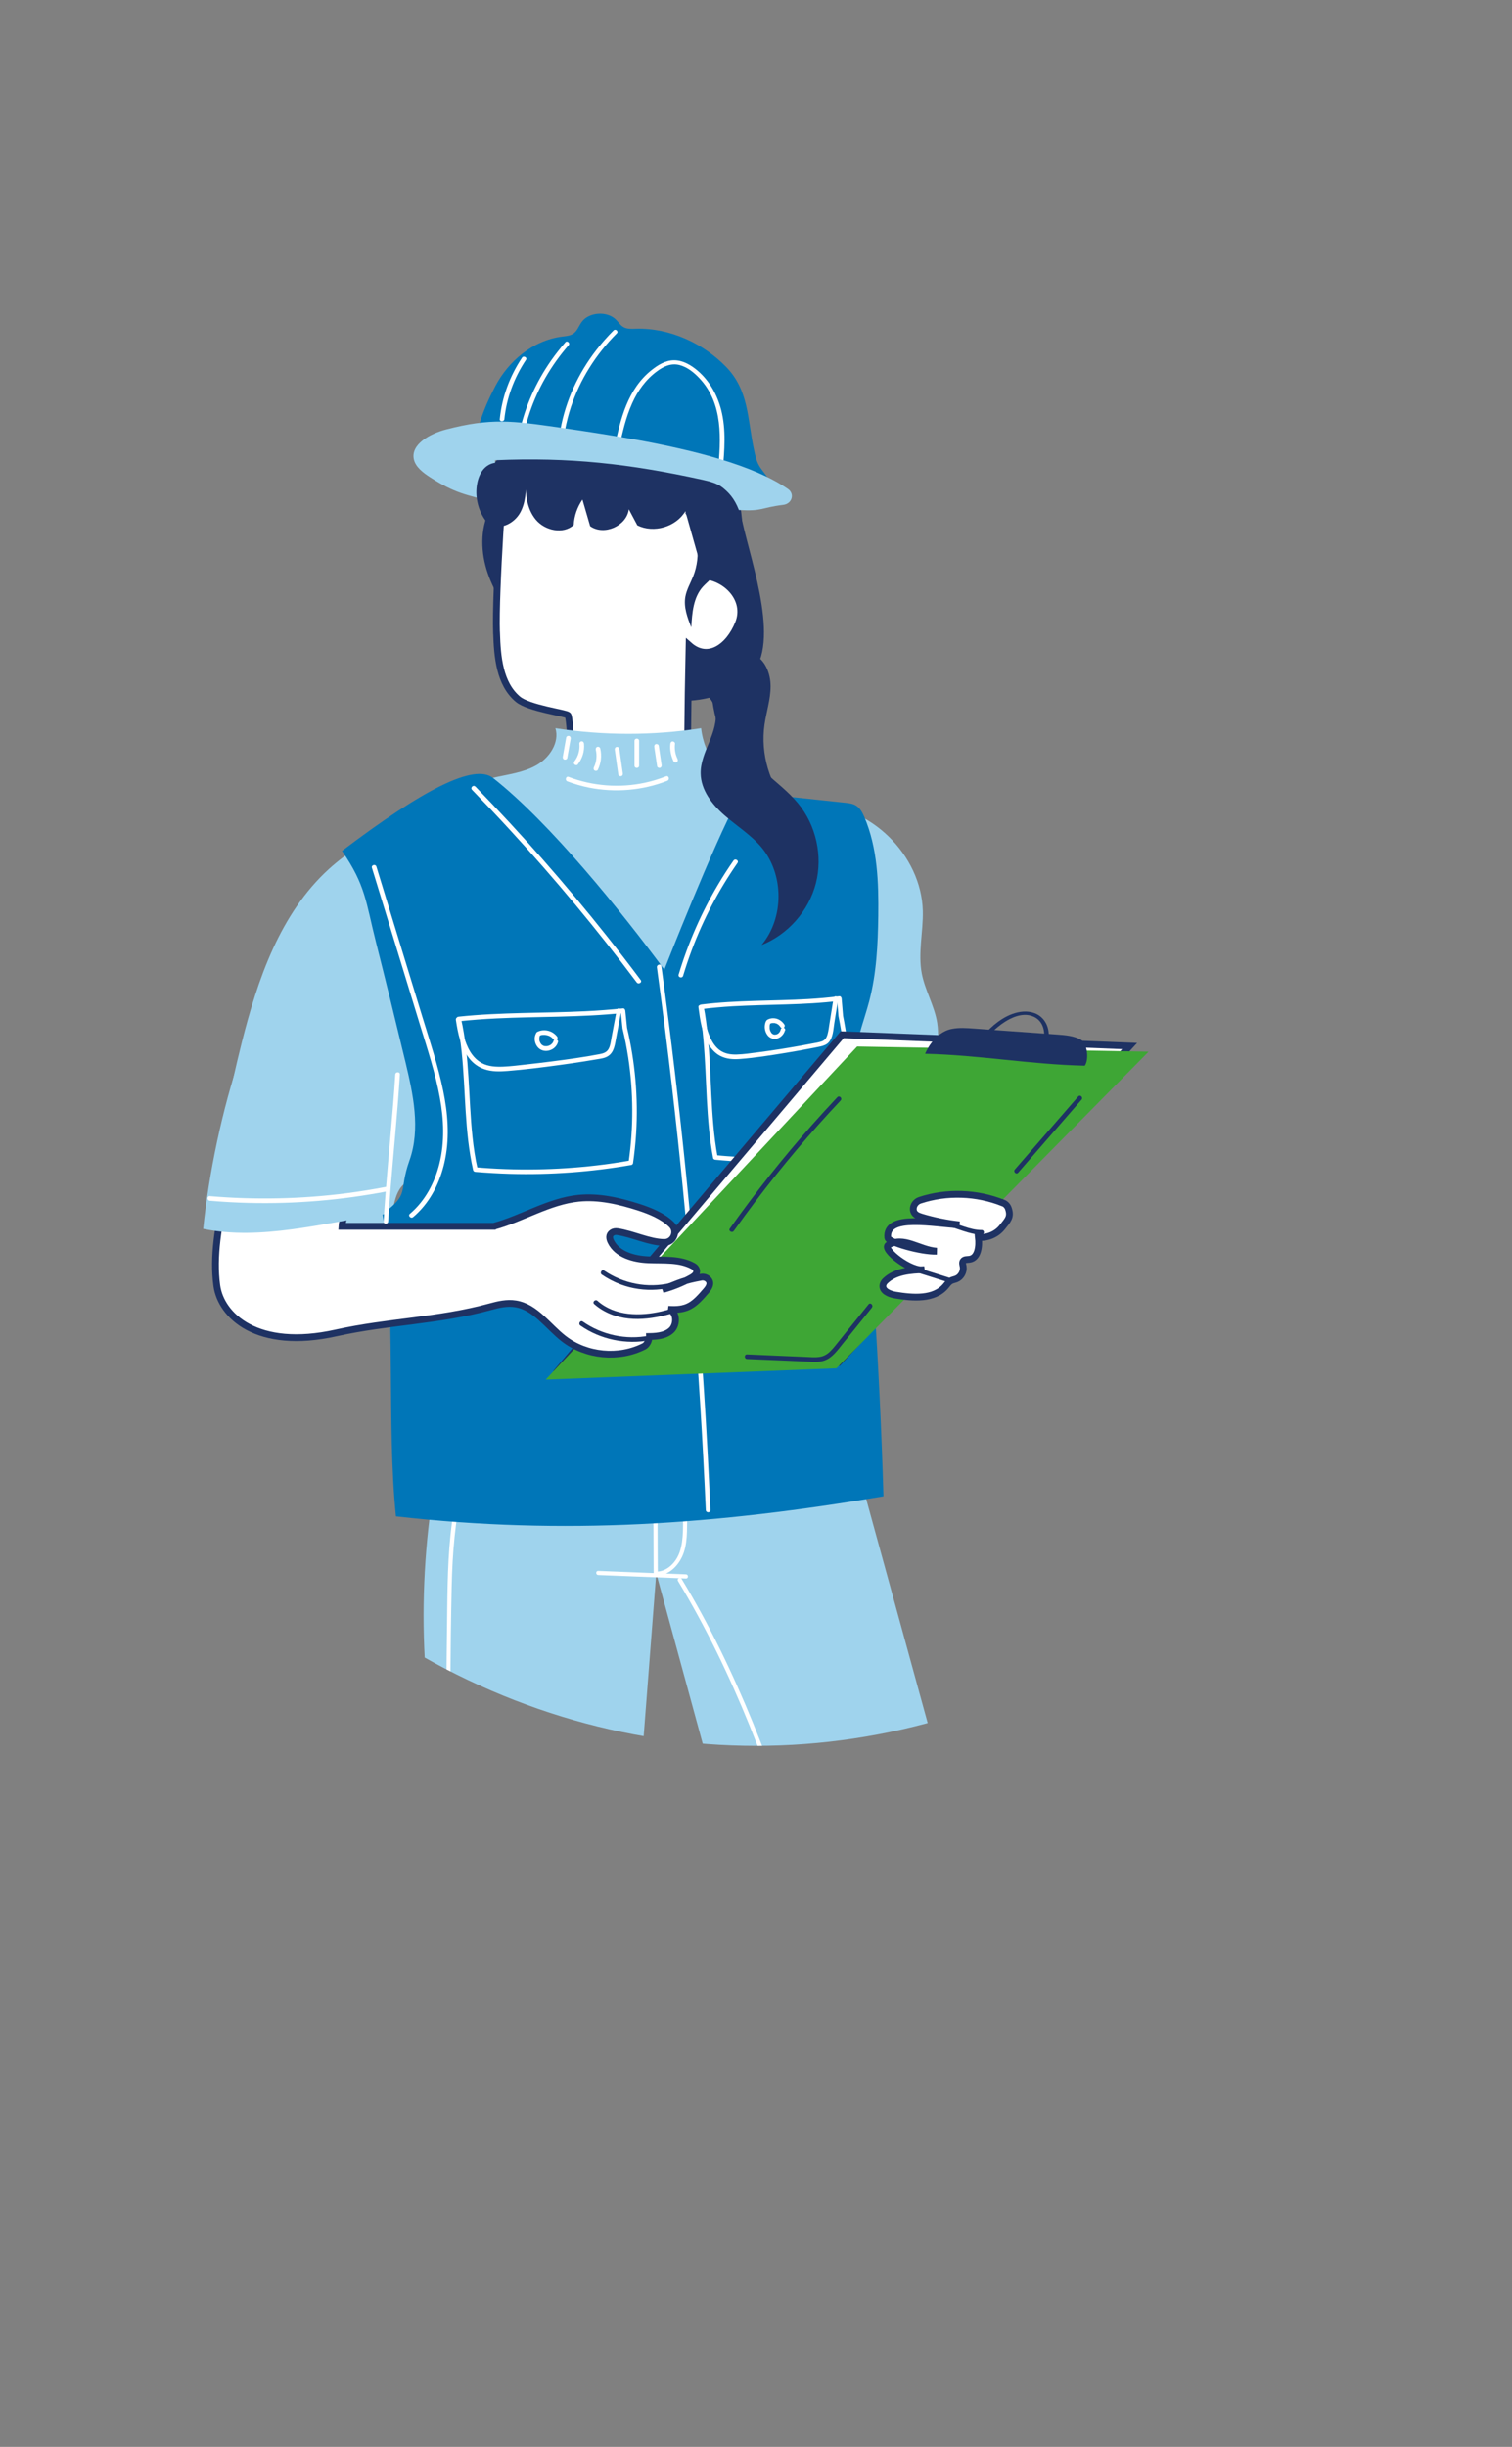 <?xml version="1.0" encoding="UTF-8"?> <svg xmlns="http://www.w3.org/2000/svg" xmlns:xlink="http://www.w3.org/1999/xlink" id="Layer_2" data-name="Layer 2" viewBox="0 0 223.31 361.12"><rect x="0" y="0" width="223.31" height="361.12" fill="#808080" stroke="none"/><defs><style> .cls-1, .cls-2 { fill: #fff; } .cls-3 { fill: #9fd3ed; } .cls-4 { fill: #3ea635; } .cls-5 { fill: #0076b8; } .cls-6 { fill: #1d3c49; } .cls-7 { fill: #b26016; } .cls-8 { clip-path: url(#clippath); } .cls-9 { fill: none; } .cls-2 { stroke: #1e3263; stroke-miterlimit: 10; } .cls-10 { fill: #1e3263; } </style><clipPath id="clippath"><ellipse class="cls-9" cx="111.65" cy="128.83" rx="111.65" ry="128.83"></ellipse></clipPath></defs><g id="_Слой_1" data-name="Слой 1"><g class="cls-8"><g><path class="cls-10" d="m72.3,75.26c-1.43,2.87-1.31,6.33-.26,9.37,1.04,3.03,2.93,5.7,4.96,8.19-1.67-5.83-2.2-11.98-1.55-18.01l-3.14.46Z"></path><path class="cls-3" d="m118.38,186.47l20.34,74.05c2.75,10,4.95,20.14,6.61,30.38l10.33,63.92-4.47,2.02c-4.41,1.99-9.11,3.26-13.92,3.74l-5.15.52-35.2-128.9-9.71,125.67-.69.25c-7.84,2.84-16.46,2.62-24.14-.62l-1.12-60.13c0-.18,1.58-50.8,1.57-51-1.18-17.1,1.52-34.24,7.35-50.36l2.85-7.88,24.12,1.23,21.25-2.91Z"></path><path class="cls-6" d="m108.54,201.1c-4.43.59-8.89.89-13.35.92-1.27,0-2.53,0-3.8-.05-.39-.01-.39-.62,0-.61,4.46.13,8.93-.01,13.38-.44,1.26-.12,2.52-.27,3.77-.43.16-.02.3.16.3.3,0,.18-.14.28-.3.3h0Z"></path><path class="cls-1" d="m101.61,202.05c-.03,4.6-.06,9.2-.08,13.8-.01,2.3-.03,4.6-.04,6.9,0,1.09,0,2.18-.03,3.27-.03,1.03-.13,2.07-.45,3.05-.59,1.81-2.14,3.52-4.17,3.48-.17,0-.3-.14-.3-.3-.02-3.82-.03-7.64-.05-11.47-.02-3.82-.04-7.64-.05-11.47,0-2.16-.02-4.33-.03-6.49,0-.39.61-.39.61,0,.02,3.82.04,7.64.05,11.47.02,3.82.03,7.64.05,11.47,0,2.16.02,4.33.03,6.49-.1-.1-.2-.2-.3-.3,1.72.03,3.04-1.42,3.55-2.94.32-.96.42-1.97.46-2.97.04-1.05.02-2.11.03-3.17.03-4.43.05-8.86.08-13.29.02-2.5.03-5.01.05-7.51,0-.39.61-.39.61,0h0Z"></path><path class="cls-1" d="m101.31,232.96c-4.32-.17-8.64-.34-12.96-.51-.39-.02-.39-.62,0-.61,4.32.17,8.64.34,12.96.51.39.02.39.62,0,.61h0Z"></path><path class="cls-6" d="m82.24,203.03c-2.08,3.88-5.28,7.15-9.1,9.33-1.07.61-2.19,1.13-3.34,1.57-.37.14-.53-.45-.16-.59,3.99-1.51,7.55-4.18,10.13-7.58.73-.96,1.38-1.98,1.95-3.04.19-.35.71-.04.53.31h0Z"></path><path class="cls-1" d="m72.54,205.53c-1.56,4.56-3.12,9.14-4.2,13.84-1.12,4.88-1.52,9.82-1.63,14.82-.21,9.44-.22,18.89-.24,28.34-.03,9.61,0,19.23.07,28.84.07,9.59.19,19.19.36,28.78.16,9.45.37,18.9.62,28.35.03,1.16.06,2.32.1,3.49.01.39-.6.39-.61,0-.27-9.45-.48-18.91-.66-28.37-.18-9.63-.31-19.26-.39-28.89-.08-9.67-.12-19.35-.11-29.03.01-9.41.07-18.83.2-28.24.06-4.86.16-9.74.97-14.54.8-4.81,2.23-9.48,3.77-14.1.39-1.16.78-2.31,1.17-3.46.13-.37.71-.21.59.16h0Z"></path><path class="cls-1" d="m100.67,233.02c4.1,6.78,7.55,13.93,10.54,21.26,3.08,7.55,5.67,15.3,7.98,23.11,2.36,8,4.44,16.07,6.42,24.17,1.97,8.04,3.85,16.1,5.82,24.14,1.93,7.85,3.95,15.68,6.27,23.42.28.93.56,1.86.85,2.79.12.38-.47.54-.59.16-2.38-7.65-4.43-15.39-6.37-23.16-2-8.02-3.87-16.06-5.82-24.09-1.96-8.08-3.98-16.14-6.27-24.13-2.24-7.83-4.73-15.6-7.68-23.2-2.89-7.45-6.23-14.73-10.21-21.66-.48-.84-.98-1.68-1.48-2.51-.2-.34.32-.64.53-.31h0Z"></path><path class="cls-10" d="m73.69,68.77c4.89-7.83,15.74-10.82,24.44-7.72,8.7,3.1,9.48,6.73,11.46,15.75,1.44,6.56,5.97,18.87.9,23.26-5.45,4.73-14.02,4.13-20.28.54-6.26-3.59-10.74-9.55-15.04-15.34l-1.47-16.5Z"></path><path class="cls-2" d="m73.34,93.4c.11,3.54.44,7.52,3.15,9.79,1.63,1.36,7.03,2.02,7.39,2.37.37.36.73,9.65.88,13.74.02.42.04.87.26,1.23.24.39.68.6,1.1.79,4.8,2.14,10.22,2.85,15.41,2.02-.05-9.37.03-18.75.24-28.12,2.81,2.49,5.91.24,7.3-3.25,1.4-3.49-1.8-6.9-5.56-7.04,1.04-4.28.09-8.69,0-13.1-10.85-1.83-18.04-2.74-29.04-2.7,0,0-1.35,17.93-1.14,24.26Z"></path><path class="cls-10" d="m104.02,85.37c-.93-3.31-1.87-6.61-2.8-9.92-1.39,2.32-4.66,3.28-7.09,2.08-.42-.79-.84-1.58-1.26-2.37-.32,2.47-3.67,3.94-5.71,2.49-.38-1.31-.76-2.62-1.14-3.92-.76,1.1-1.22,2.41-1.29,3.75-1.56,1.41-4.24.83-5.59-.78-1.35-1.61-1.61-3.88-1.41-5.97-.03,1.69-.09,3.47-.91,4.94-.83,1.48-2.7,2.52-4.25,1.84-3.15-3.2-1.03-9.09,2.89-11.27,3.93-2.18,8.72-1.77,13.19-1.29l11.93,1.28c1.99.21,4.1.47,5.69,1.7,1.82,1.41,2.56,3.8,2.96,6.07.72,4.15.65,8.44-.22,12.56-1.7-.92-3.71-1.24-5.62-.9l.65-.28Z"></path><path class="cls-5" d="m113.3,73.39c-2.76-2.89-5.24-3.76-9.44-4.43-11.14-1.76-23.28-4.63-34.04-1.55.48-3.94,1.46-6.84,3.34-10.43,1.89-3.59,5.44-6.73,9.86-7.3.54-.07,1.1-.11,1.55-.37.69-.4.9-1.2,1.36-1.81,1.07-1.44,3.73-1.62,5.03-.33.4.39.68.89,1.2,1.15.52.26,1.16.22,1.76.2,5.08-.14,10,2.21,13.32,5.63,3.33,3.42,3.15,7.6,4.08,12.04.18.83.33,1.68.74,2.44.44.81,1.17,1.49,1.56,2.32.39.83.53,1.99-.34,2.44h0Z"></path><path class="cls-1" d="m91.1,49.2c-3.11,3.11-5.44,6.83-6.77,10.84-.38,1.14-.67,2.3-.89,3.47-.07.39-.73.22-.66-.16.77-4.21,2.61-8.25,5.33-11.74.77-.99,1.61-1.94,2.51-2.84.29-.29.77.14.48.43h0Z"></path><path class="cls-1" d="m83.98,50.95c-2.58,2.96-4.54,6.35-5.75,9.95-.34,1.02-.63,2.05-.85,3.09-.08.38-.74.22-.66-.16.81-3.78,2.42-7.41,4.7-10.66.64-.91,1.34-1.79,2.08-2.65.27-.31.75.13.48.43h0Z"></path><path class="cls-1" d="m106.05,69.46c.41-4.59.81-9.87-2.75-13.63-.77-.82-1.75-1.64-2.93-1.95-1.26-.33-2.39.21-3.34.92-1.69,1.24-2.87,2.92-3.67,4.73-.94,2.09-1.44,4.32-1.91,6.53-.08.39-.74.22-.66-.16.84-3.99,1.88-8.46,5.44-11.28.93-.74,2.06-1.46,3.35-1.45,1.32.01,2.49.73,3.42,1.51,1.82,1.54,2.95,3.65,3.51,5.82.75,2.94.49,5.99.22,8.97-.04.39-.71.39-.68,0h0Z"></path><path class="cls-1" d="m77.69,53.1c-1.78,2.67-2.89,5.68-3.2,8.77-.04.39-.72.39-.68,0,.32-3.21,1.45-6.32,3.29-9.08.22-.34.81-.03.59.31h0Z"></path><path class="cls-3" d="m93.89,64.88c8.58,1.56,17.43,3.78,22.49,7.29,1.01.7.61,2.14-.65,2.33-3.52.44-3.05.97-6.6.77-.69-1.77-1.54-2.6-2.37-3.28-.83-.68-1.97-.95-3.08-1.2-10.68-2.34-19.59-3.35-30.57-2.87v6.19c-4.28-1.06-5.97-1.35-9.55-3.65-1.08-.69-2.18-1.53-2.44-2.67-.48-2.18,2.31-3.77,4.76-4.41,6.63-1.72,9.79-1.28,16.65-.3,3.46.5,7.37,1.08,11.35,1.8h0Z"></path><path class="cls-10" d="m101.11,75.59c2,2.67,2.49,6.39,1.26,9.48-.4,1-.96,1.94-1.15,3-.27,1.53.3,3.08.88,4.52.11-2.12.29-4.42,1.71-6,.42-.47.94-.85,1.33-1.35,1.13-1.44.97-3.47.66-5.27l-4.68-4.39Z"></path><path class="cls-10" d="m74.19,68.45c-.83-.37-1.85-.08-2.52.53-.67.61-1.03,1.5-1.2,2.39-.35,1.88.11,3.89,1.23,5.44.16.22.38.45.65.43.2-.01.36-.16.5-.3,1.56-1.58,2.51-3.73,2.64-5.94l-1.31-2.56Z"></path><path class="cls-3" d="m110.61,116.97c-3.81-1.61-6.62-5.39-7.06-9.5-7.12,1.11-14.4,1.1-21.52,0,.63,2.13-.89,4.39-2.83,5.48-1.94,1.09-4.21,1.34-6.38,1.84-5.54,1.29-10.5,4.29-15.36,7.25-3.09,1.88-6.21,3.79-8.89,6.22-7.2,6.56-10.54,16.29-12.9,25.74-1.84,7.35-3.27,14.8-4.6,22.26-.37,2.06-.13,5,1.96,5.21.57.06,1.17-.14,1.72.05.63.22.98.87,1.48,1.31.84.73,2.04.83,3.15.86,4.76.15,9.54-.12,14.26-.81.96-.14,1.97-.32,2.73-.92,1.98-1.54,1.32-4.87,2.91-6.81.58-.7,1.4-1.15,2.22-1.56,13.22-6.51,28.9-4.65,43.34-1.75,5.3,1.07,10.69,2.29,15.33,5.09,3.44,2.08,6.43,4.99,10.24,6.29,4.61,1.57,9.66.5,14.41-.57,1.51-.34,3.36-1.07,3.4-2.62.02-.61-.28-1.18-.57-1.72-2.46-4.55-4.92-9.1-7.38-13.65-.73-1.35-1.46-2.72-1.8-4.21-.68-3.09.43-6.33-.05-9.46-.39-2.53-1.8-4.8-2.28-7.31-.58-3.03.22-6.15.15-9.24-.21-8.28-7.78-15.67-16.06-15.69-2.65,0-5.53.6-7.8-.78l-1.81-1Z"></path><path class="cls-5" d="m98.12,143.11c-6.34-8.56-16.86-21.66-25.3-28.29-2.79-2.19-10.31,1.68-22.31,10.76,3.51,5.08,3.51,7.52,5.01,13.44,1.49,5.89,2.94,11.8,4.36,17.71,1.14,4.78,2.25,9.87.6,14.52-1.71,4.82.18,4.79-3.99,7.92,2.02,13.38.6,31.17,1.99,44.62,24.96,2.81,47.25,1.22,72-2.96-.58-19.55-1.88-39.08-3.9-58.53-.24-2.29-.49-4.6-.2-6.89.32-2.61,1.32-5.09,1.99-7.64,1.08-4.1,1.28-8.36,1.34-12.59.06-4.95-.1-10.03-2.06-14.61-.28-.65-.63-1.33-1.26-1.7-.47-.28-1.05-.34-1.6-.4-4.45-.47-8.91-.95-13.36-1.42-.57-.06-1.18-.11-1.68.16-.44.24-.69.69-.93,1.12-3.31,5.96-10.71,24.78-10.71,24.78Z"></path><path class="cls-1" d="m99.69,109.75c-.09.78.03,1.56.38,2.26.08.17.04.37-.12.47-.15.09-.39.04-.47-.12-.39-.81-.57-1.71-.47-2.6.02-.18.14-.34.34-.34.17,0,.36.16.34.34h0Z"></path><path class="cls-1" d="m97.29,110.05c.14.95.28,1.9.42,2.85.03.18-.05.37-.24.42-.16.04-.39-.05-.42-.24-.14-.95-.28-1.9-.42-2.85-.03-.18.05-.37.24-.42.16-.04.39.06.42.24h0Z"></path><path class="cls-1" d="m94.39,109.34v3.66c0,.44-.68.44-.68,0v-3.66c0-.44.68-.44.68,0h0Z"></path><path class="cls-1" d="m91.46,110.48c.17,1.22.35,2.43.52,3.65.03.18-.04.37-.24.42-.16.04-.39-.05-.42-.24-.17-1.22-.35-2.43-.52-3.65-.03-.18.05-.37.24-.42.16-.04.39.05.42.24h0Z"></path><path class="cls-1" d="m88.65,110.47c.25,1.06.12,2.16-.35,3.13-.08.17-.32.21-.47.12-.17-.1-.2-.3-.12-.47.39-.8.49-1.74.28-2.61-.04-.18.06-.37.24-.42.17-.05.38.06.42.24h0Z"></path><path class="cls-1" d="m86.25,109.74c.11,1.11-.24,2.21-.92,3.08-.11.15-.36.12-.48,0-.14-.14-.11-.34,0-.48.57-.73.81-1.68.72-2.6-.02-.18.17-.34.34-.34.2,0,.32.16.34.34h0Z"></path><path class="cls-1" d="m84.28,109.03c-.17.94-.33,1.89-.5,2.83-.03.18-.25.28-.42.24-.19-.05-.27-.24-.24-.42.17-.94.33-1.89.5-2.83.03-.18.25-.28.42-.24.19.05.27.24.24.42h0Z"></path><path class="cls-1" d="m98.56,115.23c-3.66,1.44-7.72,1.77-11.57,1.01-1.09-.22-2.15-.53-3.19-.92-.41-.15-.23-.82.18-.66,3.58,1.36,7.52,1.66,11.26.86,1.07-.23,2.11-.55,3.13-.95.41-.16.59.5.18.66h0Z"></path><path class="cls-1" d="m97.68,142.6c1.42,10.42,2.66,20.86,3.71,31.32,1.05,10.43,1.9,20.88,2.58,31.34.38,5.86.69,11.73.95,17.6.02.44-.66.44-.68,0-.46-10.47-1.11-20.93-1.95-31.38-.83-10.4-1.85-20.78-3.05-31.14-.68-5.86-1.42-11.71-2.22-17.56-.06-.43.6-.62.66-.18h0Z"></path><path class="cls-1" d="m92.59,151.61c1.22,5.12,1.68,10.41,1.36,15.66-.09,1.48-.25,2.96-.46,4.42-.02.11-.14.22-.24.24-5.92,1.03-11.93,1.48-17.93,1.31-1.71-.05-3.41-.15-5.11-.29-.15-.01-.29-.1-.33-.25-1.3-5.73-1.09-11.67-1.7-17.48-.17-1.6-.4-3.19-.76-4.75-.05-.23.1-.41.33-.43,6.22-.66,12.47-.5,18.7-.8,1.86-.09,3.71-.23,5.56-.42.2-.02.32.17.34.34.08.85.17,1.69.26,2.54.04.44-.64.43-.68,0-.08-.85-.17-1.69-.26-2.54.11.11.23.23.34.34-6.22.66-12.47.5-18.7.8-1.86.09-3.71.23-5.56.42.11-.14.22-.29.33-.43,1.3,5.73,1.09,11.67,1.7,17.48.17,1.6.4,3.19.76,4.75-.11-.08-.22-.17-.33-.25,5.95.51,11.95.42,17.89-.27,1.67-.19,3.32-.44,4.98-.73-.08.08-.16.16-.24.24.74-5.11.72-10.34-.06-15.45-.22-1.44-.5-2.86-.84-4.27-.1-.43.56-.61.66-.18Z"></path><path class="cls-1" d="m91.74,149.28c-.24,1.28-.49,2.57-.73,3.85-.19.98-.29,2.18-1.23,2.75-.45.28-1,.36-1.51.44-.65.11-1.29.22-1.94.32-1.27.2-2.55.39-3.83.56-2.51.34-5.03.66-7.55.86-1.12.09-2.3.12-3.38-.25-.88-.29-1.65-.84-2.23-1.56-1.29-1.6-1.71-3.73-2.01-5.72-.07-.43.59-.62.66-.18.26,1.67.58,3.44,1.48,4.9.43.69,1,1.28,1.72,1.66.95.5,2.06.55,3.12.51,1.16-.05,2.33-.2,3.49-.33,1.21-.13,2.42-.28,3.62-.43,2.39-.31,4.8-.63,7.17-1.09.53-.1,1.03-.27,1.3-.78.26-.47.32-1.05.41-1.58.26-1.38.52-2.75.78-4.13.08-.43.74-.25.66.18h0Z"></path><path class="cls-1" d="m82.4,153.82c-.34,1.21-2.01,1.73-2.91.81-.42-.44-.6-1.07-.49-1.66.03-.14.08-.28.14-.41.03-.07.08-.15.13-.21.07-.07.19-.11.28-.15.28-.11.6-.16.91-.15.73.03,1.39.37,1.83.95.11.15.02.38-.12.47-.18.1-.36.03-.47-.12.03.04-.01-.02-.02-.03-.02-.02-.03-.04-.05-.05-.04-.04-.07-.08-.11-.11-.02-.02-.04-.04-.07-.06-.04-.04.03.02-.01-.01-.04-.03-.09-.06-.13-.09-.04-.03-.09-.05-.14-.08-.03-.01-.05-.03-.08-.04-.01,0-.05-.02-.01,0-.1-.04-.21-.08-.32-.1-.17-.04-.35-.06-.57-.04,0,0-.07,0-.04,0,.04,0-.05,0-.06,0-.05,0-.1.02-.15.03-.12.03-.17.05-.26.1.04-.04.08-.08.12-.12-.02.03-.03.05-.05.08-.01.02-.02.04-.03.06,0,0-.02.05,0,.02.01-.02-.02.05-.02.06-.01.04-.02.08-.03.12,0,.01-.02.1-.01.06,0-.04,0,.02,0,.03,0,.02,0,.03,0,.05,0,.07,0,.15,0,.22,0,.07,0-.03,0,.04,0,.04.01.07.02.11,0,.03.02.06.03.09,0,.02.01.03.02.05,0,0,.03.08.02.05-.01-.03,0,.02,0,.02,0,.01.01.03.02.04.02.03.04.07.06.1.02.03.04.05.05.08,0,0,.03.04.01.02-.02-.03.04.04.03.04.04.05.09.09.14.13,0,0,.05.04,0,0,.01,0,.03.02.04.03.03.02.06.04.1.06.02.01.09.05.08.04-.02,0,.05.02.07.02.04.01.07.02.11.03.02,0,.03,0,.05,0,.05.01-.05,0,0,0,.07,0,.14,0,.21,0,.03,0,.06,0,.1,0-.06,0,.05-.01.07-.02.07-.02.14-.04.2-.06.04-.01,0,0,0,0,.01,0,.03-.01.04-.02.04-.02.08-.04.12-.06.03-.02.06-.04.1-.06.02-.01.04-.02.05-.04-.03.02,0,0,0,0,.06-.05.12-.11.17-.17.03-.03,0,0,0,0,.01-.02.03-.03.04-.05.02-.04.05-.07.07-.11,0-.02.05-.12.03-.06.02-.04.03-.08.04-.12.05-.18.24-.29.42-.24.18.05.29.24.24.42h0Z"></path><path class="cls-1" d="m124.49,149.82c1.02,5.12,1.41,10.37,1.15,15.58-.07,1.47-.2,2.95-.38,4.41-.02.14-.09.3-.25.33-4.95,1.03-10.01,1.48-15.06,1.31-1.44-.05-2.87-.15-4.3-.29-.14-.01-.3-.1-.33-.25-1.09-5.75-.91-11.65-1.43-17.46-.14-1.6-.33-3.2-.63-4.77-.05-.24.1-.4.33-.43,5.21-.65,10.46-.5,15.69-.8,1.56-.09,3.12-.23,4.68-.42.19-.02.33.18.34.34.07.85.14,1.69.21,2.54.04.44-.65.44-.68,0-.07-.85-.14-1.69-.21-2.54l.34.34c-5.21.65-10.46.5-15.69.8-1.56.09-3.12.23-4.68.42.11-.14.22-.29.33-.43,1.09,5.75.91,11.65,1.43,17.46.14,1.6.33,3.2.63,4.77-.11-.08-.22-.17-.33-.25,4.98.5,10.02.43,14.97-.26,1.41-.2,2.82-.44,4.21-.73-.08.11-.17.22-.25.33.62-5.14.62-10.36-.03-15.5-.18-1.45-.42-2.89-.71-4.32-.09-.43.57-.61.66-.18Z"></path><path class="cls-1" d="m123.78,147.48c-.19,1.17-.37,2.34-.56,3.51-.15.93-.17,2.11-.83,2.84-.31.35-.76.51-1.21.61-.57.13-1.14.23-1.71.34-1.14.22-2.28.42-3.42.61-2.23.36-4.48.73-6.74.9-1,.08-2.04.02-2.95-.46-.69-.36-1.24-.95-1.65-1.6-1.03-1.65-1.31-3.69-1.56-5.58-.06-.44.63-.43.68,0,.2,1.57.45,3.22,1.15,4.66.31.63.72,1.23,1.29,1.66.74.55,1.65.69,2.55.66,1.03-.03,2.07-.19,3.09-.32,1.08-.14,2.16-.29,3.23-.46,1.07-.17,2.14-.35,3.2-.54.53-.1,1.07-.2,1.6-.3.48-.09.98-.16,1.43-.32.49-.17.72-.56.85-1.04.15-.54.21-1.11.3-1.67.2-1.23.39-2.45.59-3.68.07-.43.73-.25.66.18h0Z"></path><path class="cls-1" d="m115.94,152.03c-.13.56-.55,1.03-1.09,1.22-.51.18-1.09.01-1.44-.4-.35-.42-.52-1-.45-1.54.02-.14.04-.28.09-.41.07-.18.14-.34.32-.43.26-.13.55-.21.84-.2.67,0,1.28.39,1.64.95.1.15.04.38-.12.47-.17.09-.37.04-.47-.12-.03-.04-.06-.09-.09-.13.04.05-.04-.04-.05-.06-.03-.04-.07-.07-.11-.11-.02-.02-.04-.03-.06-.05-.02-.02-.03-.02,0,0-.08-.06-.16-.11-.25-.15-.02,0-.03-.02-.05-.02-.08-.04.04,0-.01,0-.05-.01-.09-.03-.13-.04-.04-.01-.08-.02-.12-.03,0,0-.09-.01-.04,0,.05,0-.04,0-.04,0-.09,0-.18,0-.26,0-.05,0,.08-.02,0,0-.02,0-.04,0-.05.01-.05,0-.09.02-.14.04-.02,0-.04.02-.07.02-.05.01.07-.03,0,0-.04.02-.09.04-.13.07.04-.04.08-.08.12-.12-.01.03-.03.06-.04.09-.02.04.01-.05,0,0,0,.01,0,.03-.01.04-.02.07-.04.14-.06.21,0,.02,0,.04,0,.06,0,0,0-.06,0-.02,0,.03,0,.07,0,.1,0,.08,0,.15,0,.23,0,.02.01.11,0,.07,0-.04,0,.05.01.07.01.07.03.15.06.22,0,.03.02.06.03.09.01.05-.03-.05,0,0,0,.01.01.03.02.04.03.06.07.13.11.19,0,.01.06.08.03.05-.03-.03.03.03.04.04.02.02.05.05.07.07,0,0,.02.02.03.02.02.03-.05-.03,0,0,.05.03.1.06.15.09-.07-.04.01,0,.04.01.03,0,.07.02.1.02.02,0,.06,0-.02,0,.01,0,.02,0,.04,0,.03,0,.06,0,.09,0,.02,0,.13-.02.03,0,.03,0,.07-.01.1-.02.03,0,.06-.02.09-.02.03-.01.09-.04.03,0,.06-.03.12-.06.18-.1.01,0,.03-.02.04-.03-.02.01-.03.03,0,0,.03-.03.06-.05.09-.08.03-.03.05-.05.07-.08,0,0,.04-.05.02-.02-.03.04.02-.03.02-.03.04-.06.08-.13.11-.2.03-.06,0-.01,0,0,0-.02.02-.05.02-.07.01-.04.03-.09.04-.13.04-.17.25-.29.42-.24.18.06.28.23.24.42h0Z"></path><path class="cls-7" d="m126.57,191.71c-.19,1.17-.37,2.34-.56,3.51-.15.93-.17,2.11-.83,2.84-.31.35-.76.51-1.21.61-.57.13-1.14.23-1.71.34-1.14.22-2.28.42-3.42.61-2.23.36-4.48.73-6.74.9-1,.08-2.04.02-2.95-.46-.69-.36-1.24-.95-1.65-1.6-1.03-1.65-1.31-3.69-1.56-5.58-.06-.44.63-.43.68,0,.2,1.57.45,3.22,1.15,4.66.31.63.72,1.23,1.29,1.66.74.55,1.65.69,2.55.66,1.03-.03,2.07-.19,3.09-.32,1.08-.14,2.16-.29,3.23-.46,1.07-.17,2.14-.35,3.2-.54.53-.1,1.07-.2,1.6-.3.47-.09.98-.16,1.43-.32.49-.17.72-.56.85-1.04.15-.54.21-1.11.3-1.67.2-1.23.39-2.45.59-3.68.07-.43.73-.25.66.18h0Z"></path><path class="cls-7" d="m118.73,196.25c-.13.56-.55,1.03-1.09,1.22-.51.18-1.09.01-1.44-.4-.35-.42-.52-1-.45-1.54.02-.14.04-.28.09-.41.07-.18.14-.34.32-.43.26-.13.55-.21.84-.2.67,0,1.28.39,1.64.95.1.15.04.38-.12.47-.17.09-.37.04-.47-.12-.03-.04-.06-.09-.09-.13.04.05-.04-.04-.05-.06-.03-.04-.07-.07-.11-.11-.02-.02-.04-.03-.06-.05-.02-.02-.03-.02,0,0-.08-.06-.16-.11-.25-.15-.02,0-.03-.02-.05-.02-.08-.04.04,0-.01,0-.05-.01-.09-.03-.13-.04-.04-.01-.08-.02-.12-.03,0,0-.09-.01-.04,0,.05,0-.04,0-.04,0-.09,0-.18,0-.26,0-.05,0,.08-.02,0,0-.02,0-.04,0-.05.01-.05,0-.09.02-.14.04-.02,0-.04.02-.07.02-.05.01.07-.03,0,0-.04.02-.09.04-.13.07l.12-.12s-.03.06-.04.09c-.02.04.01-.05,0,0,0,.01,0,.03-.01.04-.02.07-.04.14-.06.21,0,.02,0,.04,0,.05,0,0,0-.06,0-.02,0,.03,0,.07,0,.1,0,.08,0,.15,0,.23,0,.02.01.11,0,.07,0-.04,0,.05.01.07.01.07.03.15.06.22,0,.03.02.06.03.09.01.05-.03-.05,0,0,0,.01.01.03.02.04.03.06.07.13.11.19,0,.01.06.08.04.05-.03-.03.03.03.04.04.02.02.05.05.07.07,0,0,.02.02.03.02.02.03-.05-.03,0,0,.05.03.1.06.15.09-.07-.04.01,0,.04.01.03,0,.07.02.1.02.02,0,.06,0-.02,0,.01,0,.02,0,.04,0,.03,0,.06,0,.09,0,.02,0,.13-.02.03,0,.03,0,.07-.01.1-.02.03,0,.06-.02.09-.02.03-.01.09-.04.03,0,.06-.03.12-.06.18-.1.01,0,.03-.02.04-.03-.02.01-.03.03,0,0,.03-.03.06-.05.09-.08.03-.03.05-.05.07-.08,0,0,.04-.05.02-.02-.03.04.02-.03.02-.03.04-.06.08-.13.11-.2.03-.06,0-.01,0,0,0-.02.02-.05.02-.07.01-.04.03-.09.04-.13.04-.17.25-.29.42-.24.18.06.28.23.24.42h0Z"></path><polygon class="cls-2" points="82.79 201.82 124.38 152.71 166.84 154.38 123.84 201.07 82.79 201.82"></polygon><polygon class="cls-4" points="169.64 155.21 126.59 154.45 80.59 203.61 123.53 201.94 169.64 155.21"></polygon><path class="cls-2" d="m72.97,180.97c4.24-1.16,8.12-3.69,12.49-4.13,3-.3,6.02.41,8.89,1.33,1.73.56,3.57,1.32,4.83,2.56.98.96.31,2.64-1.07,2.63-2.22-.01-4.66-1.26-6.94-1.59-.27-.04-.55,0-.77.15-.51.33-.39.88-.19,1.3.95,1.94,3.38,2.61,5.53,2.7,2.27.1,4.67-.17,6.67.96.19.11.35.27.43.48.22.59-.29.97-.75,1.23-1.33.74-2.76,1.32-4.23,1.72,2.48-.99,3.07-1.34,5.7-1.82.39-.07.8.06,1.06.36.46.53.1,1.14-.27,1.58-1.86,2.18-2.8,3.01-5.66,2.8,1.28.24,1.41,2.23.44,3.11-.96.87-2.39.91-3.69.91.7-.04.29,1.13-.33,1.45-3.73,1.89-8.52,1.43-11.83-1.12-2.36-1.82-4.19-4.69-7.14-5.15-1.25-.2-2.53.09-3.75.43-7.69,2.1-14.99,2.13-22.77,3.86-11.68,2.59-17-2.58-17.6-6.98-.6-4.4.27-8.86,1.15-13.22.1-.48.21-1,.57-1.34.38-.36.95-.44,1.47-.49,5.75-.55,11.55-.59,17.31-.11-.07,1.6-1.95,4.81-2.02,6.4h22.46Z"></path><path class="cls-3" d="m58.29,164.27c.03,4.72-.31,9.44-1.01,14.11-.03.23-.08.48-.24.64-.17.17-.43.22-.67.25-8.66,1.2-17.79,3.84-26.36,2.09.82-8.2,2.84-17.74,5.49-25.55.15-.44.33-.91.73-1.14.33-.18.72-.16,1.1-.13,5.52.47,11.02,1.25,16.45,2.34l4.52,7.38Z"></path><path class="cls-10" d="m136.62,155.52c7.99.18,15.59,1.58,23.59,1.76.63-.86.42-3.27-.59-3.84-1-.57-2.27-.67-3.48-.76-4.09-.29-8.19-.59-12.28-.88-1.1-.08-2.21-.16-3.28.05-2.73.53-3.95,3.67-3.95,3.67Z"></path><path class="cls-10" d="m144.78,153.52c.53-.82,1.21-1.57,2.02-2.25.77-.64,1.67-1.25,2.72-1.63,1.02-.37,2.18-.51,3.24-.13.82.29,1.38.87,1.71,1.49.4.74.49,1.58.38,2.37-.05.32-.72.33-.67,0,.16-1.13-.08-2.65-1.48-3.31-1.88-.88-4.06.47-5.29,1.47-.83.67-1.51,1.43-2.05,2.25-.19.29-.77.04-.58-.26h0Z"></path><path class="cls-10" d="m102.38,101.91c1.6-.18,3,1.34,3.27,2.93.27,1.59-.3,3.19-.91,4.69-.61,1.49-1.29,3.02-1.26,4.63.04,2.42,1.66,4.54,3.49,6.14,1.82,1.6,3.93,2.9,5.49,4.75,3.35,4,3.36,10.41.02,14.42,3.89-1.54,6.96-5.03,8.01-9.08,1.05-4.06.04-8.59-2.62-11.82-2.84-3.45-7.49-5.66-8.7-9.96-.45-1.61-.35-3.39-1.13-4.87-.75-1.43-2.32-2.38-3.93-2.4l-1.71.57Z"></path><path class="cls-1" d="m70.21,116.08c3.41,3.51,6.74,7.1,9.97,10.78,3.23,3.68,6.38,7.43,9.42,11.26,1.71,2.15,3.39,4.32,5.03,6.52.26.35-.33.69-.59.35-2.92-3.89-5.94-7.71-9.05-11.45-3.11-3.74-6.31-7.4-9.6-10.97-1.86-2.03-3.75-4.02-5.67-6-.31-.32.18-.8.48-.48h0Z"></path><path class="cls-1" d="m108.92,127.36c-2.76,3.97-5.03,8.27-6.73,12.79-.48,1.27-.91,2.56-1.3,3.86-.13.42-.79.24-.66-.18,1.4-4.67,3.37-9.16,5.86-13.35.7-1.18,1.45-2.34,2.24-3.47.25-.36.84-.02.59.35h0Z"></path><path class="cls-1" d="m55.59,127.9c1.13,3.7,2.26,7.4,3.4,11.1,1.13,3.7,2.26,7.4,3.4,11.1,1.1,3.59,2.3,7.17,3.06,10.85.68,3.31.96,6.72.31,10.05-.56,2.9-1.82,5.73-3.91,7.85-.26.27-.54.53-.83.77-.33.28-.82-.2-.48-.48,2.25-1.91,3.66-4.58,4.36-7.41.79-3.2.65-6.52.06-9.74-.66-3.63-1.83-7.15-2.91-10.67-1.12-3.65-2.23-7.29-3.35-10.94-1.12-3.65-2.23-7.29-3.35-10.94-.14-.45-.28-.91-.42-1.36-.13-.42.53-.6.66-.18h0Z"></path><path class="cls-1" d="m57.16,175.83c-6.72,1.29-13.57,1.87-20.41,1.7-1.92-.05-3.85-.15-5.76-.32-.44-.04-.44-.72,0-.68,6.75.57,13.56.43,20.28-.44,1.92-.25,3.82-.56,5.72-.92.43-.08.61.58.18.66h0Z"></path><path class="cls-1" d="m59.06,158.58c-.36,5.76-.95,11.51-1.41,17.26-.12,1.48-.23,2.95-.32,4.43-.03.44-.71.44-.68,0,.36-5.76.95-11.51,1.41-17.26.12-1.48.23-2.95.32-4.43.03-.44.71-.44.68,0h0Z"></path><path class="cls-2" d="m148.14,177.54c-3.88-1.55-8.31-1.71-12.28-.4-.6.2-1.02.77-.97,1.39.06.7.66.92,1.2,1.09,1.83.55,3.71.93,5.61,1.14-3.65-.14-10.98-1.75-10.58,1.91.07.67,4.91,2.07,7.23,1.99-2.65-.21-4.86-2.27-7.16-.92-1,.6,3.36,4.06,5.33,3.64-2.04.07-4.26.21-5.75,1.64-.16.15-.29.34-.35.56-.23.92.91,1.4,1.8,1.55,2.6.43,5.72.69,7.43-1.31.24-.28.45-.61.77-.79.25-.14.55-.18.82-.29.69-.28,1.13-1.07,1.01-1.81-.05-.27-.16-.58,0-.81.19-.28.6-.22.93-.27,1.29-.18,1.47-1.95,1.32-3.24,1.32.13,2.7-.46,3.52-1.5.82-1.04,1.34-1.49.91-2.75-.13-.38-.41-.68-.78-.83Z"></path><path class="cls-10" d="m102.17,188.98c-3.29,1.52-7.05,1.87-10.48.59-.99-.37-1.93-.86-2.8-1.45-.36-.24-.02-.84.35-.59,2.88,1.93,6.37,2.61,9.76,1.83.97-.22,1.92-.55,2.83-.97.4-.18.74.41.35.59h0Z"></path><path class="cls-10" d="m100.99,193.32c-3.46,1.12-7.32,2.04-10.84.61-.87-.36-1.68-.84-2.39-1.47-.33-.29.16-.77.48-.48,2.59,2.29,6.32,2.29,9.5,1.55,1.03-.24,2.05-.55,3.06-.87.42-.14.6.52.18.66h0Z"></path><path class="cls-10" d="m96.02,197.78c-3.55.69-7.33-.08-10.3-2.15-.36-.25-.02-.84.35-.59,2.82,1.97,6.4,2.74,9.78,2.08.43-.08.61.57.18.66h0Z"></path><path class="cls-10" d="m159.73,162.3c-3.12,3.59-6.24,7.18-9.36,10.77-.29.33-.77-.15-.48-.48l9.36-10.77c.29-.33.77.15.48.48h0Z"></path><path class="cls-10" d="m128.76,193c-.95,1.18-1.9,2.35-2.85,3.53-.46.57-.93,1.15-1.39,1.72-.41.51-.81,1.04-1.26,1.51-.42.44-.9.81-1.47,1.02-.64.23-1.34.22-2.01.19-1.46-.06-2.92-.12-4.38-.19-1.69-.07-3.38-.14-5.07-.21-.44-.02-.44-.7,0-.68,2.89.12,5.78.24,8.67.37.67.03,1.35.1,2.02,0,.61-.08,1.13-.37,1.57-.8.46-.44.84-.95,1.24-1.44.45-.56.9-1.12,1.35-1.68,1.03-1.28,2.07-2.56,3.1-3.84.28-.34.76.14.48.48h0Z"></path><path class="cls-10" d="m124.15,162.42c-4.45,4.72-8.64,9.68-12.55,14.85-1.09,1.45-2.17,2.91-3.22,4.39-.25.36-.85.01-.59-.35,3.77-5.31,7.82-10.41,12.13-15.28,1.23-1.39,2.48-2.75,3.75-4.1.3-.32.79.16.48.48h0Z"></path><path class="cls-10" d="m139.78,180.22c1.76.35,3.39,1.32,5.21,1.31.44,0,.44.68,0,.68-1.9,0-3.57-.98-5.4-1.34-.43-.08-.25-.74.18-.66h0Z"></path><path class="cls-10" d="m135.52,187.1c1.64.52,3.29,1.03,4.93,1.55.42.13.24.79-.18.66-1.64-.52-3.29-1.03-4.93-1.55-.42-.13-.24-.79.18-.66h0Z"></path><path class="cls-10" d="m119.71,124.62c.15-2.2-1.8-3.89-3.24-5.56-2.83-3.28-4.17-7.8-3.56-12.1.27-1.9.9-3.75.9-5.67,0-1.92-.83-4.02-2.6-4.76-2.27-.94-4.92.93-5.69,3.27-.77,2.33-.19,4.88.47,7.24.66,2.37,1.41,4.82.94,7.24"></path></g></g></g></svg> 